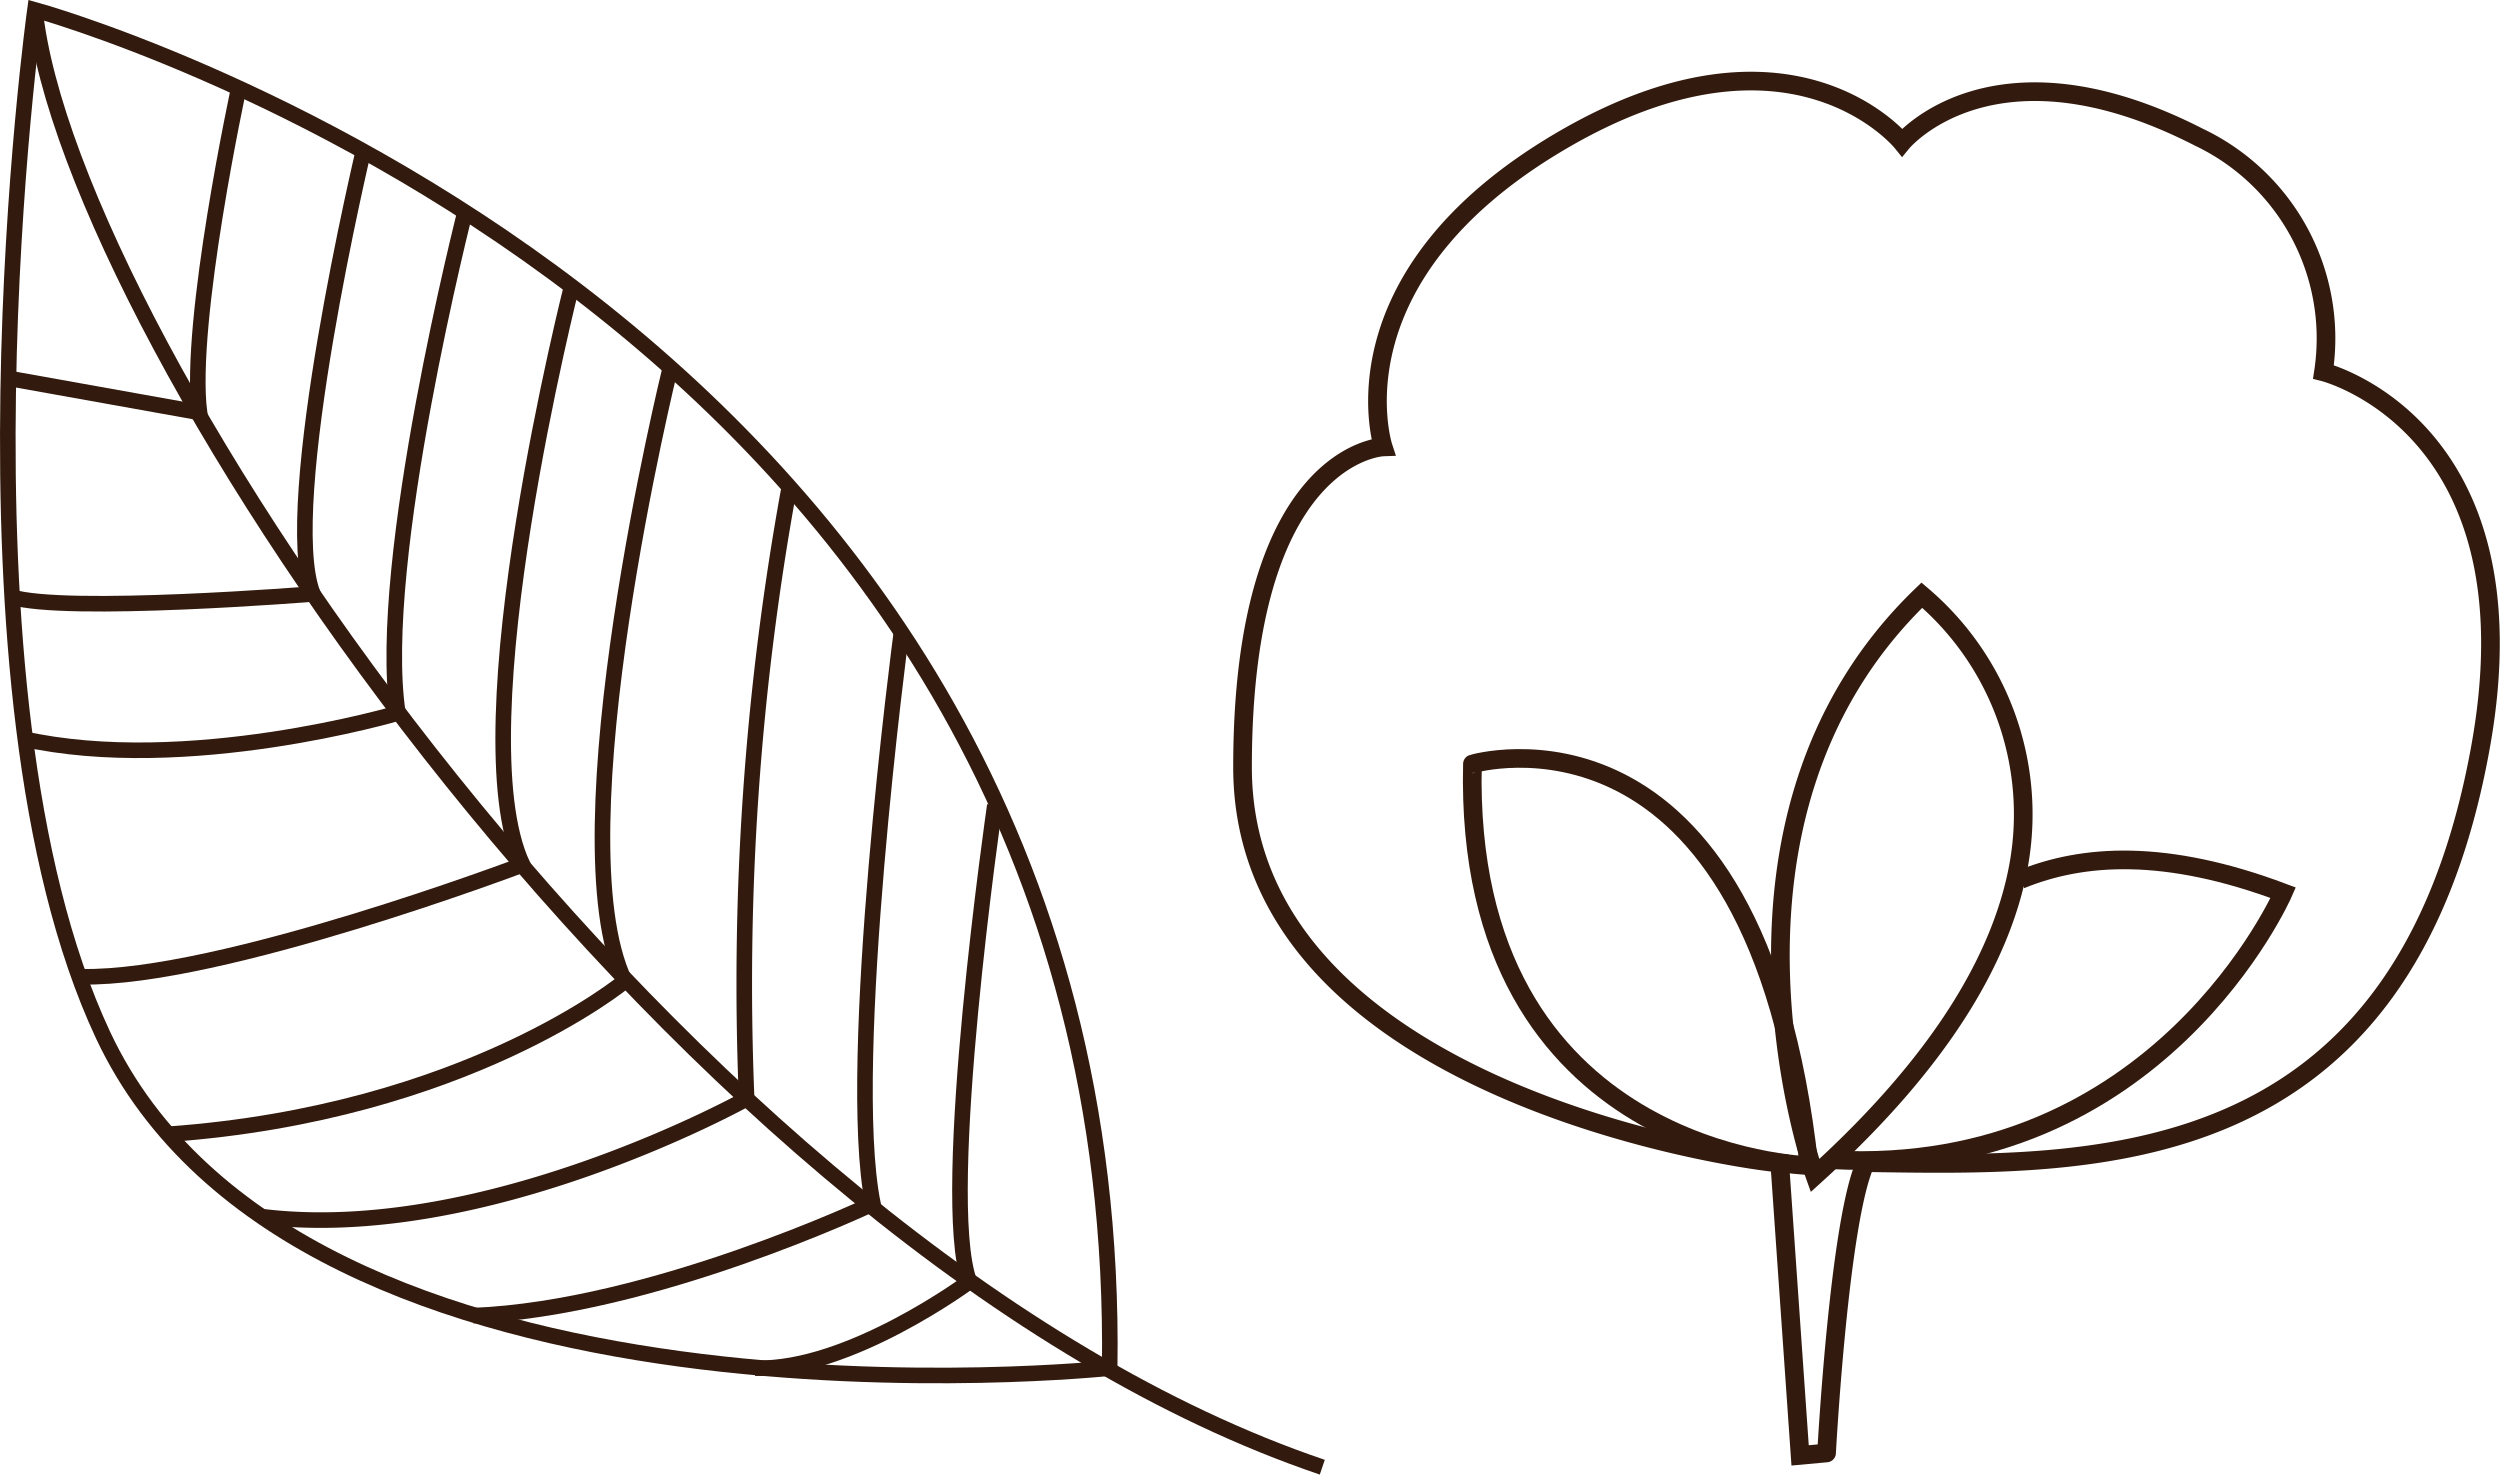 <svg xmlns="http://www.w3.org/2000/svg" width="80.398" height="47.426" viewBox="0 0 80.398 47.426"><defs><style>.a,.b{fill:none;stroke:#321b0e;stroke-miterlimit:10;}.a{stroke-width:0.6px;}.b{stroke-width:0.501px;}</style></defs><g transform="translate(0.251 0.317)"><g transform="translate(0 0)"><g transform="translate(39.704 2.29)"><path class="a" d="M411.865,325.347s-11.129-.272-10.826-12.917C401.038,312.43,410.152,309.732,411.865,325.347Z" transform="translate(-393.642 -290.469)"/><path class="a" d="M414.65,317.748a9.241,9.241,0,0,0-3.121-8.646c-7.532,7.249-3.439,18.666-3.439,18.666C412.364,323.9,414.155,320.525,414.65,317.748Z" transform="translate(-389.679 -292.568)"/><path class="a" d="M414.042,314.842c2-.818,4.657-1,8.445.425,0,0-3.988,9.155-14.512,8.587" transform="translate(-389.015 -289.164)"/><path class="a" d="M416.64,333.962c7.393.115,17.29.4,19.774-13.366,1.865-10.335-5.051-12.064-5.051-12.064a7.165,7.165,0,0,0-4-7.545c-6.62-3.394-9.55.165-9.55.165s-3.561-4.422-11.011-.023-5.677,9.816-5.677,9.816-4.524.157-4.524,10.3c0,10.414,16.05,12.637,17.276,12.731l.655,9.4.851-.078S415.788,335.786,416.64,333.962Z" transform="translate(-396.597 -299.179)"/></g><path class="b" d="M408.206,341.486c.485-34.106-34.563-43.681-34.563-43.681s-3.026,21.835,2.188,32.966C382.155,344.267,408.206,341.486,408.206,341.486Z" transform="translate(-372.77 -297.805)"/><path class="b" d="M373.294,297.8c1.095,10.578,20.837,39.9,41.4,46.872" transform="translate(-372.421 -297.805)"/><path class="b" d="M380.188,299.282s-1.641,7.57-1.276,10.488l-6.11-1.095" transform="translate(-372.749 -296.821)"/><path class="b" d="M384.182,300.486s-2.736,11.491-1.641,14.317c0,0-7.978.64-9.711.092" transform="translate(-372.73 -296.018)"/><path class="b" d="M387.318,301.636s-2.918,11.4-2.188,16.232c0,0-6.794,2.006-12.083.821" transform="translate(-372.585 -295.252)"/><path class="b" d="M389.974,303.086s-3.648,14.317-1.6,18.694c0,0-9.758,3.693-14.18,3.6" transform="translate(-371.819 -294.286)"/><path class="b" d="M394.651,307.026a88.8,88.8,0,0,0-1.368,19.653s-8.435,4.7-15.638,3.784" transform="translate(-369.522 -291.661)"/><path class="b" d="M392.008,304.728s-3.694,15-1.46,19.7c0,0-5.107,4.241-14.682,4.924" transform="translate(-370.707 -293.192)"/><path class="b" d="M395.519,309.845s-1.823,13.815-.911,18.33c0,0-7.113,3.374-12.859,3.6" transform="translate(-366.787 -289.782)"/><path class="b" d="M394.9,313.156s-1.823,12.584-.82,15.32c0,0-3.876,2.873-6.885,2.781" transform="translate(-363.158 -287.576)"/></g></g></svg>